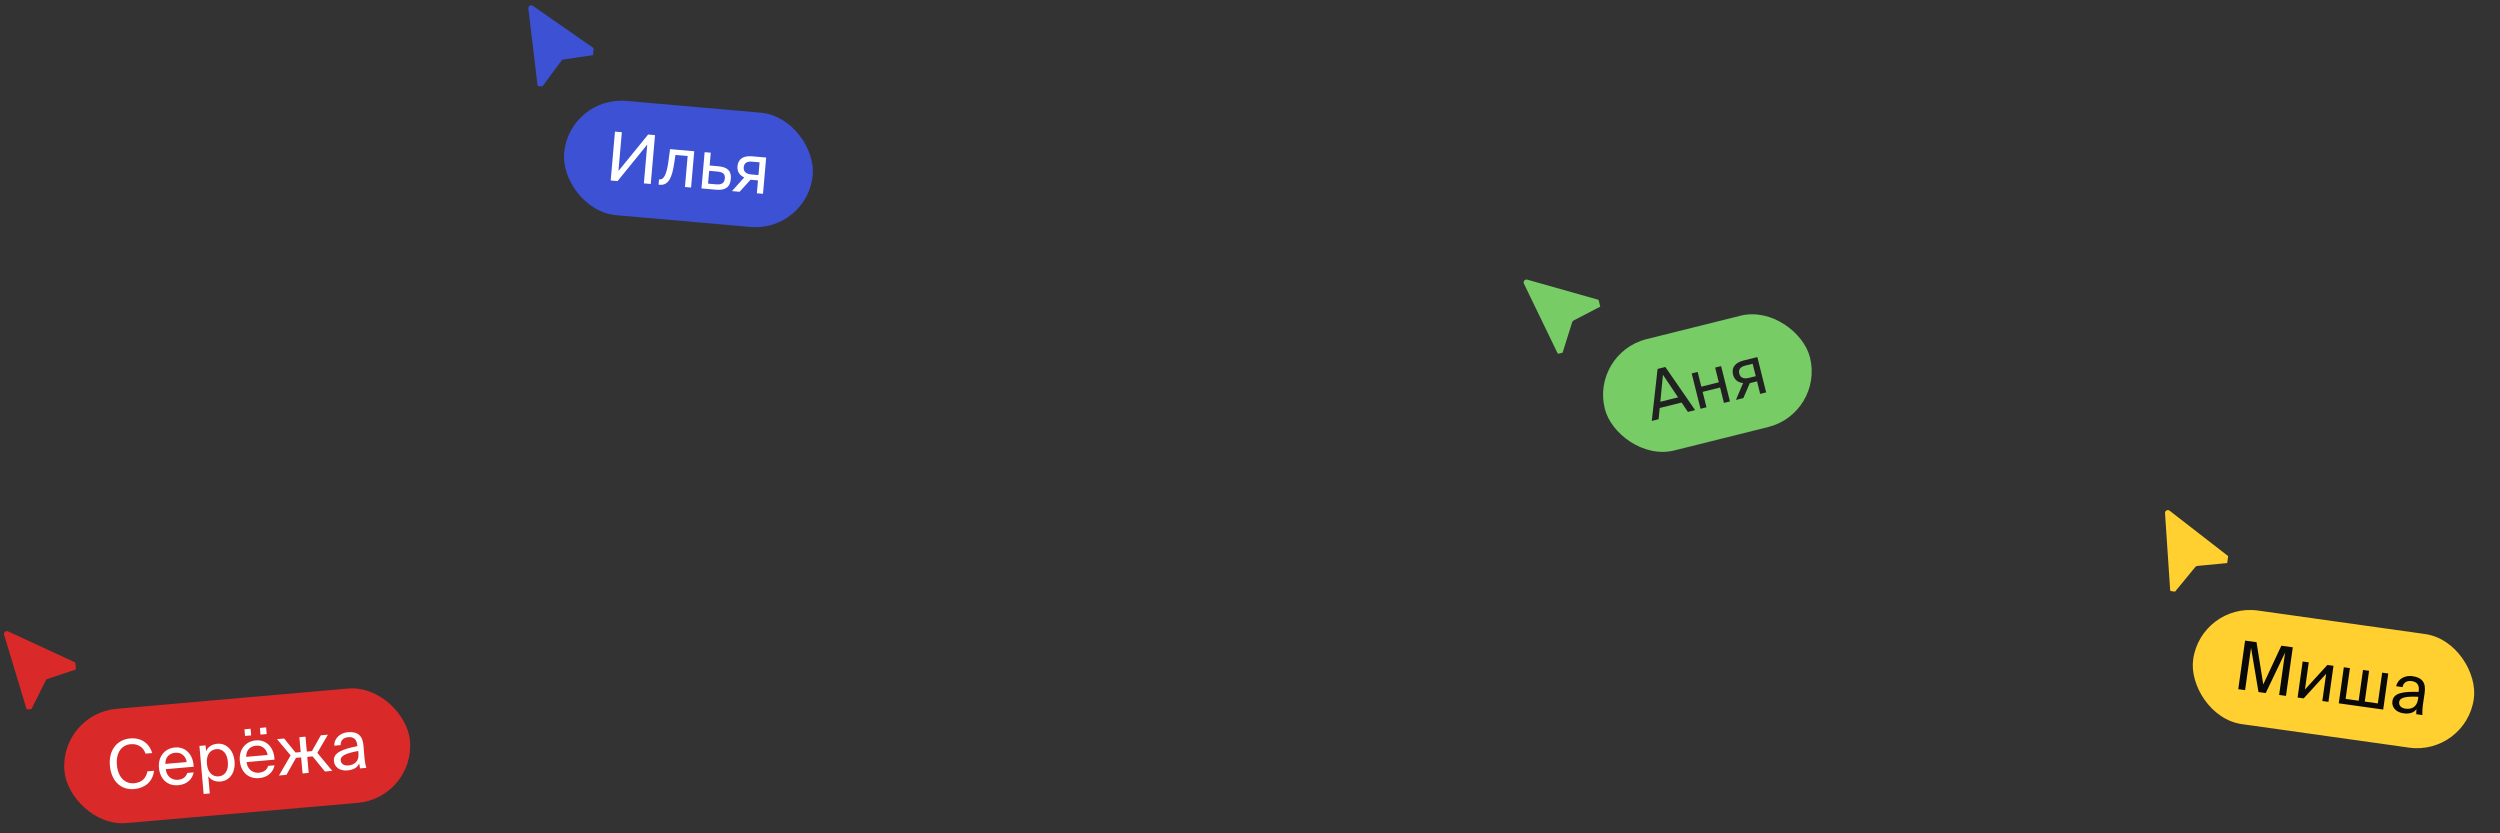 <?xml version="1.0" encoding="UTF-8"?> <svg xmlns="http://www.w3.org/2000/svg" width="591" height="197" viewBox="0 0 591 197" fill="none"><rect x="0" y="0" width="591" height="197" fill="#333333" stroke="none"/> <g clip-path="url(#clip0_3153_651)"> <path d="M0.973 150.072C0.804 149.513 1.376 149.016 1.907 149.261L18.386 156.878C18.943 157.135 18.898 157.942 18.316 158.136L11.21 160.508C11.039 160.565 10.898 160.688 10.818 160.849L7.481 167.556C7.207 168.106 6.402 168.038 6.225 167.45L0.973 150.072Z" fill="#D92929"></path> </g> <rect x="14.048" y="168.741" width="82" height="27.119" rx="13.559" transform="rotate(-5 14.048 168.741)" fill="#D92929"></rect> <path d="M34.833 182.345L36.41 182.207C36.123 184.801 34.248 186.315 31.746 186.534C28.43 186.824 26.283 184.49 25.976 180.983C25.664 177.413 27.575 174.837 30.826 174.552C33.217 174.343 35.254 175.594 35.98 178.02L34.402 178.158C33.94 176.737 32.699 175.77 30.866 175.93C28.826 176.108 27.372 177.842 27.634 180.838C27.89 183.771 29.57 185.343 31.722 185.154C33.571 184.993 34.596 183.859 34.833 182.345ZM45.777 181.259L39.178 181.836C39.388 183.681 40.805 184.456 42.064 184.346C43.339 184.234 43.99 183.599 44.283 182.722L45.781 182.591C45.527 184.091 44.264 185.438 42.176 185.621C39.466 185.858 37.798 184.045 37.576 181.51C37.337 178.785 39.004 176.904 41.347 176.699C43.977 176.469 45.714 178.518 45.777 181.259ZM41.456 177.943C40.181 178.054 39.062 178.859 39.086 180.591L44.138 180.149C43.984 178.942 43.002 177.807 41.456 177.943ZM47.146 176.337L48.596 176.21L48.715 177.565C49.161 176.61 50.002 175.942 51.389 175.821C53.365 175.648 55.2 177.158 55.446 179.963C55.695 182.816 54.146 184.574 52.17 184.747C50.783 184.868 49.839 184.356 49.234 183.494L49.591 187.574L48.14 187.701L47.146 176.337ZM48.91 180.535C49.108 182.798 50.404 183.648 51.695 183.536C53.177 183.406 54.047 182.157 53.867 180.101C53.688 178.045 52.614 176.966 51.131 177.096C49.84 177.209 48.712 178.271 48.91 180.535ZM57.928 173.98L57.79 172.402L59.241 172.275L59.379 173.853L57.928 173.98ZM61.441 172.083L62.907 171.954L63.045 173.532L61.578 173.661L61.441 172.083ZM64.892 179.586L58.293 180.164C58.502 182.008 59.919 182.784 61.179 182.674C62.454 182.562 63.105 181.927 63.398 181.05L64.896 180.919C64.641 182.419 63.378 183.766 61.29 183.949C58.581 184.186 56.912 182.372 56.69 179.838C56.452 177.112 58.118 175.232 60.461 175.027C63.091 174.797 64.829 176.845 64.892 179.586ZM60.57 176.27C59.295 176.382 58.177 177.186 58.2 178.919L63.253 178.477C63.099 177.27 62.116 176.135 60.57 176.27ZM75.014 177.978L78.55 182.23L76.813 182.382L73.899 178.814L72.64 178.924L72.972 182.718L71.521 182.845L71.189 179.051L69.978 179.157L67.712 183.178L65.943 183.333L68.707 178.578L65.479 174.733L67.169 174.585L69.868 177.898L71.079 177.792L70.771 174.27L72.222 174.143L72.53 177.665L73.741 177.559L75.84 173.826L77.513 173.68L75.014 177.978ZM84.737 178.075L84.69 177.533C82.082 178.018 80.444 178.563 80.547 179.742C80.618 180.555 81.287 181.043 82.323 180.952C83.678 180.834 84.915 180.099 84.737 178.075ZM82.105 182.128C80.495 182.269 79.078 181.493 78.94 179.915C78.763 177.891 81.005 177.084 84.478 176.395L84.46 176.188C84.322 174.61 83.417 174.175 82.333 174.27C81.121 174.376 80.492 175.073 80.522 176.147L79.023 176.278C78.989 174.418 80.556 173.237 82.214 173.092C84.589 172.884 85.738 173.908 85.934 176.332L86.091 178.31C86.202 179.762 86.351 180.728 86.597 181.526L85.131 181.654C85.055 181.34 84.977 180.993 84.916 180.484C84.468 181.423 83.635 181.994 82.105 182.128Z" fill="white"></path> <g clip-path="url(#clip1_3153_651)"> <path d="M124.903 2.021C124.833 1.44 125.483 1.05 125.963 1.383L140.869 11.746C141.373 12.097 141.189 12.883 140.582 12.973L133.172 14.075C132.993 14.102 132.833 14.198 132.726 14.343L128.275 20.369C127.91 20.863 127.129 20.656 127.057 20.046L124.903 2.021Z" fill="#3D51D4"></path> </g> <rect x="134.537" y="22.676" width="59" height="27.119" rx="13.559" transform="rotate(5 134.537 22.676)" fill="#3D51D4"></rect> <path d="M152.21 43.354L153.013 34.173L145.993 42.81L144.368 42.668L145.379 31.112L147.004 31.255L146.203 40.419L153.221 31.798L154.846 31.941L153.835 43.496L152.21 43.354ZM164.119 35.755L163.369 44.331L161.919 44.204L162.559 36.888L159.674 36.635L159.365 38.696C158.855 42.137 157.95 43.856 155.957 43.682L155.686 43.658L155.797 42.399L155.956 42.413C156.721 42.48 157.527 41.715 158.013 38.176L158.397 35.255L164.119 35.755ZM167.761 39.126L169.801 39.304C172.049 39.501 172.928 40.461 172.768 42.294C172.583 44.414 171.277 45.022 169.3 44.849L165.825 44.545L166.576 35.97L168.026 36.097L167.761 39.126ZM167.386 43.413L169.283 43.579C170.558 43.691 171.249 43.317 171.349 42.17C171.448 41.038 170.807 40.661 169.516 40.548L167.651 40.385L167.386 43.413ZM181.122 37.243L180.372 45.818L178.922 45.691L179.188 42.647L177.674 42.514C177.594 42.507 177.514 42.5 177.436 42.477L174.841 45.334L173.04 45.177L175.941 41.945C174.889 41.484 174.228 40.591 174.34 39.316C174.495 37.546 175.783 36.776 177.759 36.949L181.122 37.243ZM179.562 38.375L177.729 38.215C176.661 38.121 175.905 38.505 175.814 39.541C175.712 40.705 176.589 41.151 177.593 41.238L179.298 41.388L179.562 38.375Z" fill="white"></path> <g clip-path="url(#clip2_3153_651)"> <path d="M511.812 121.315C511.773 120.731 512.442 120.375 512.904 120.734L527.247 131.862C527.732 132.239 527.507 133.014 526.896 133.073L519.438 133.786C519.259 133.803 519.094 133.89 518.979 134.03L514.219 139.814C513.829 140.288 513.06 140.041 513.019 139.428L511.812 121.315Z" fill="#FFD02F"></path> </g> <rect x="520.352" y="142.446" width="67" height="27.119" rx="13.559" transform="rotate(8 520.352 142.446)" fill="#FFD02F"></rect> <path d="M535.619 163.838L533.908 163.598L532.146 153.139L530.739 163.152L529.123 162.925L530.737 151.438L533.446 151.819L535.033 161.801L539.309 152.643L542.018 153.023L540.404 164.511L538.788 164.283L540.195 154.27L535.619 163.838ZM548.996 165.718L549.9 159.285L544.591 165.099L543.15 164.896L544.348 156.372L545.789 156.575L544.885 163.008L550.194 157.194L551.636 157.397L550.438 165.921L548.996 165.718ZM564.585 159.216L563.387 167.741L552.882 166.264L554.08 157.74L555.522 157.943L554.5 165.215L557.589 165.649L558.612 158.377L560.053 158.58L559.031 165.852L562.121 166.286L563.143 159.014L564.585 159.216ZM571.626 165.263L571.702 164.724C569.052 164.611 567.332 164.773 567.168 165.945C567.054 166.753 567.596 167.379 568.626 167.524C569.973 167.713 571.343 167.275 571.626 165.263ZM568.149 168.62C566.549 168.395 565.342 167.321 565.563 165.752C565.846 163.74 568.212 163.458 571.751 163.568L571.78 163.362C572 161.793 571.216 161.166 570.139 161.015C568.935 160.846 568.164 161.384 567.952 162.436L566.462 162.227C566.847 160.407 568.64 159.609 570.288 159.84C572.648 160.172 573.538 161.428 573.184 163.834L572.892 165.797C572.674 167.236 572.601 168.212 572.662 169.044L571.204 168.839C571.201 168.516 571.203 168.16 571.258 167.651C570.61 168.465 569.67 168.834 568.149 168.62Z" fill="#090909"></path> <g clip-path="url(#clip3_3153_651)"> <path d="M360.255 67.058C360.001 66.532 360.488 65.951 361.05 66.111L378.518 71.056C379.109 71.223 379.191 72.027 378.646 72.31L371.999 75.764C371.839 75.847 371.718 75.99 371.664 76.162L369.418 83.309C369.234 83.894 368.428 83.953 368.161 83.401L360.255 67.058Z" fill="#77CC66"></path> </g> <rect x="376.089" y="83.452" width="50" height="27.119" rx="13.559" transform="rotate(-14 376.089 83.452)" fill="#77CC66"></rect> <path d="M390.481 99.506L391.851 87.21L393.683 86.753L400.727 96.951L399.019 97.377L397.527 95.161L392.357 96.45L392.095 99.104L390.481 99.506ZM393.119 88.592L392.502 94.979L396.693 93.934L393.119 88.592ZM408.954 94.9L407.541 95.253L406.632 91.604L402.502 92.634L403.412 96.282L401.999 96.634L399.917 88.282L401.329 87.93L402.196 91.407L406.326 90.378L405.459 86.9L406.872 86.548L408.954 94.9ZM415.434 84.413L417.517 92.765L416.104 93.118L415.365 90.152L413.89 90.52C413.812 90.54 413.735 90.559 413.653 90.563L412.13 94.109L410.376 94.546L412.066 90.546C410.921 90.452 410.006 89.823 409.696 88.581C409.267 86.858 410.234 85.71 412.159 85.23L415.434 84.413ZM414.328 85.992L412.542 86.437C411.502 86.696 410.912 87.305 411.163 88.314C411.446 89.448 412.42 89.584 413.398 89.34L415.059 88.926L414.328 85.992Z" fill="#212121"></path> <defs> <clipPath id="clip0_3153_651"> <rect width="17" height="20" fill="white" transform="translate(0 148.192) rotate(-5)"></rect> </clipPath> <clipPath id="clip1_3153_651"> <rect width="17" height="20" fill="white" transform="translate(124.271) rotate(5)"></rect> </clipPath> <clipPath id="clip2_3153_651"> <rect width="17" height="20" fill="white" transform="translate(511.286 119.264) rotate(8)"></rect> </clipPath> <clipPath id="clip3_3153_651"> <rect width="17" height="20" fill="white" transform="translate(359 65.353) rotate(-14)"></rect> </clipPath> </defs> </svg> 